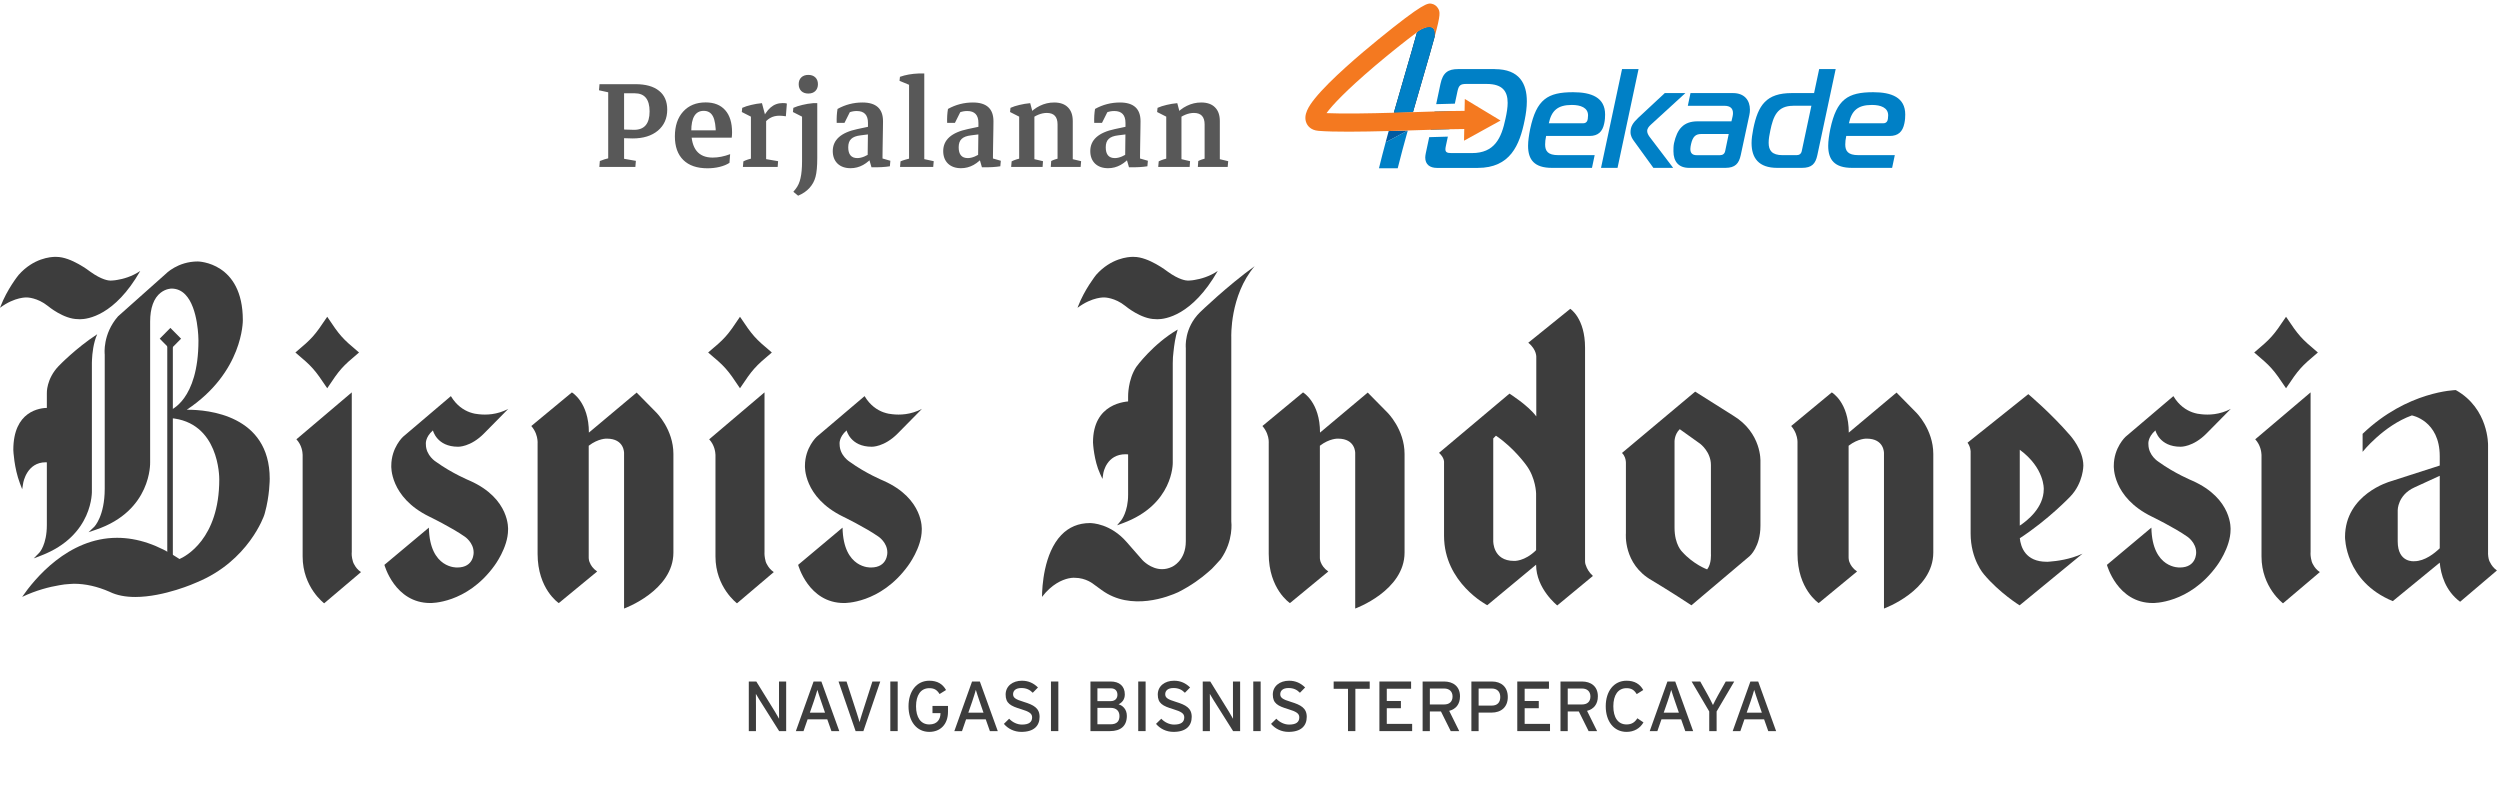 <svg width="292" height="92" viewBox="0 0 292 92" fill="none" xmlns="http://www.w3.org/2000/svg">
<path d="M73.889 16.17C73.238 16.17 72.541 16.131 71.799 16.053L71.946 15.047C72.681 15.125 73.388 15.164 74.065 15.164C75.269 15.164 75.872 14.448 75.872 13.016C75.872 11.603 75.295 10.896 74.143 10.896H71.799V9.832H74.231C75.422 9.832 76.337 10.089 76.975 10.604C77.613 11.111 77.932 11.844 77.932 12.801C77.932 13.829 77.567 14.65 76.838 15.262C76.109 15.867 75.126 16.17 73.889 16.17ZM71.038 19.354V9.969H72.893V19.354H71.038ZM70.002 19.5L70.061 18.807C70.387 18.67 70.797 18.543 71.291 18.426L71.038 19.236V17.82H72.893V19.236L72.639 18.504L74.27 18.787L74.211 19.5H70.002ZM73.938 9.832L73.879 10.525C73.554 10.662 73.144 10.789 72.649 10.906L72.893 10.096V11.512H71.038V10.096L71.262 10.828L69.963 10.545L70.022 9.832H73.938ZM82.634 19.656C81.41 19.656 80.469 19.334 79.812 18.689C79.154 18.045 78.826 17.124 78.826 15.926C78.826 14.708 79.148 13.745 79.792 13.035C80.443 12.319 81.319 11.961 82.419 11.961C83.409 11.961 84.171 12.264 84.704 12.869C85.238 13.468 85.505 14.331 85.505 15.457C85.505 15.555 85.502 15.662 85.495 15.779C85.489 15.89 85.479 15.991 85.466 16.082L83.611 15.721C83.611 14.738 83.5 14.031 83.279 13.602C83.057 13.165 82.696 12.947 82.195 12.947C81.225 12.947 80.74 13.735 80.74 15.31C80.74 17.374 81.573 18.406 83.24 18.406C83.891 18.406 84.571 18.273 85.281 18.006L85.202 19.021C84.89 19.223 84.509 19.38 84.06 19.49C83.611 19.601 83.135 19.656 82.634 19.656ZM79.587 16.082V15.223H85.31L85.466 16.082H79.587ZM87.707 19.441V13.191L89.484 13.69V19.441H87.707ZM86.77 19.5L86.828 18.846C87.01 18.755 87.196 18.68 87.385 18.621C87.574 18.562 87.763 18.51 87.951 18.465L87.707 19.246V17.859H89.484V19.246L89.279 18.553L90.881 18.826L90.832 19.5H86.77ZM89.065 14.656L88.869 14.266C89.221 13.478 89.595 12.912 89.992 12.566C90.396 12.215 90.868 12.039 91.408 12.039C91.493 12.039 91.581 12.042 91.672 12.049C91.763 12.055 91.841 12.072 91.906 12.098L91.789 13.582C91.665 13.562 91.532 13.546 91.389 13.533C91.252 13.52 91.135 13.514 91.037 13.514C90.621 13.514 90.256 13.605 89.944 13.787C89.638 13.963 89.344 14.253 89.065 14.656ZM87.707 14.51V13.26L87.99 13.768L86.643 13.084L86.692 12.596C86.998 12.459 87.349 12.345 87.746 12.254C88.143 12.156 88.56 12.088 88.996 12.049L89.426 13.66L87.707 14.51ZM93.22 22.859L92.663 22.4L92.917 22.088C93.197 21.743 93.392 21.313 93.503 20.799C93.62 20.291 93.679 19.637 93.679 18.836V12.81L95.456 12.752V18.455C95.456 19.425 95.388 20.161 95.251 20.662C95.121 21.15 94.886 21.58 94.548 21.951C94.216 22.322 93.773 22.625 93.22 22.859ZM93.679 14.51V13.26L93.962 13.768L92.614 13.084L92.663 12.596C92.969 12.459 93.32 12.345 93.718 12.254C94.115 12.156 94.531 12.088 94.968 12.049H95.456V13.602L93.679 14.51ZM94.411 10.926C94.066 10.926 93.793 10.828 93.591 10.633C93.389 10.431 93.288 10.164 93.288 9.832C93.288 9.5 93.389 9.236 93.591 9.041C93.793 8.846 94.066 8.748 94.411 8.748C94.756 8.748 95.029 8.846 95.231 9.041C95.433 9.236 95.534 9.5 95.534 9.832C95.534 10.164 95.433 10.431 95.231 10.633C95.029 10.828 94.756 10.926 94.411 10.926ZM101.34 18.445C101.34 17.905 101.346 17.355 101.359 16.795C101.372 16.229 101.379 15.698 101.379 15.203V14.354C101.379 13.429 100.942 12.967 100.07 12.967C99.504 12.967 98.97 13.156 98.469 13.533L97.726 14.354C97.707 13.755 97.739 13.211 97.824 12.723C98.729 12.221 99.699 11.971 100.734 11.971C102.336 11.971 103.136 12.7 103.136 14.158C103.136 14.341 103.133 14.617 103.127 14.988C103.12 15.353 103.114 15.75 103.107 16.18C103.101 16.603 103.094 17 103.088 17.371C103.081 17.736 103.078 18.016 103.078 18.211L101.34 18.445ZM97.726 14.354L97.853 13.23L99.474 12.674L98.635 14.354H97.726ZM99.347 19.646C98.709 19.646 98.201 19.467 97.824 19.109C97.453 18.745 97.267 18.256 97.267 17.645C97.267 16.336 98.224 15.48 100.138 15.076L101.789 14.725L101.916 15.633L100.519 15.809C100.011 15.867 99.644 16.007 99.416 16.229C99.188 16.443 99.074 16.769 99.074 17.205C99.074 18.045 99.429 18.465 100.138 18.465C100.633 18.465 101.226 18.221 101.916 17.732L102.092 18.143C101.291 19.145 100.376 19.646 99.347 19.646ZM101.789 19.539L101.408 18.221L103.078 17.781V18.904L102.814 18.436L103.996 18.777L103.937 19.422C103.39 19.513 102.674 19.552 101.789 19.539ZM106.178 19.441V9.402L107.956 9.686V19.441H106.178ZM105.124 19.5L105.182 18.846C105.351 18.774 105.537 18.709 105.739 18.65C105.947 18.585 106.175 18.523 106.422 18.465L106.178 19.256V17.859H107.956V19.256L107.75 18.543L109.059 18.826L109 19.5H105.124ZM106.178 10.75V9.529L106.383 9.988L105.065 9.441L105.114 8.973C105.752 8.745 106.481 8.615 107.301 8.582H107.956V10.262L106.178 10.75ZM114.24 18.445C114.24 17.905 114.246 17.355 114.259 16.795C114.272 16.229 114.279 15.698 114.279 15.203V14.354C114.279 13.429 113.842 12.967 112.97 12.967C112.404 12.967 111.87 13.156 111.368 13.533L110.626 14.354C110.607 13.755 110.639 13.211 110.724 12.723C111.629 12.221 112.599 11.971 113.634 11.971C115.236 11.971 116.036 12.7 116.036 14.158C116.036 14.341 116.033 14.617 116.027 14.988C116.02 15.353 116.014 15.75 116.007 16.18C116.001 16.603 115.994 17 115.988 17.371C115.981 17.736 115.978 18.016 115.978 18.211L114.24 18.445ZM110.626 14.354L110.753 13.23L112.374 12.674L111.534 14.354H110.626ZM112.247 19.646C111.609 19.646 111.102 19.467 110.724 19.109C110.353 18.745 110.167 18.256 110.167 17.645C110.167 16.336 111.124 15.48 113.038 15.076L114.689 14.725L114.816 15.633L113.419 15.809C112.911 15.867 112.544 16.007 112.316 16.229C112.088 16.443 111.974 16.769 111.974 17.205C111.974 18.045 112.329 18.465 113.038 18.465C113.533 18.465 114.126 18.221 114.816 17.732L114.992 18.143C114.191 19.145 113.276 19.646 112.247 19.646ZM114.689 19.539L114.308 18.221L115.978 17.781V18.904L115.714 18.436L116.896 18.777L116.837 19.422C116.29 19.513 115.574 19.552 114.689 19.539ZM123.522 19.441V14.529C123.522 13.637 123.105 13.191 122.272 13.191C121.621 13.191 120.95 13.465 120.26 14.012L120.065 13.465C120.462 12.983 120.924 12.615 121.451 12.361C121.979 12.101 122.535 11.971 123.121 11.971C123.824 11.971 124.361 12.159 124.733 12.537C125.11 12.908 125.299 13.442 125.299 14.139V19.441H123.522ZM119.039 19.441V12.898L120.817 13.309V19.441H119.039ZM118.102 19.5L118.16 18.846C118.343 18.755 118.528 18.68 118.717 18.621C118.906 18.562 119.095 18.51 119.283 18.465L119.039 19.256V17.859H120.817V19.256L120.611 18.543L121.822 18.826L121.774 19.5H118.102ZM122.731 19.5L122.779 18.807C122.916 18.735 123.066 18.673 123.229 18.621C123.391 18.562 123.567 18.51 123.756 18.465L123.522 19.256V17.859H125.299V19.256L125.084 18.543L126.275 18.826L126.217 19.5H122.731ZM119.039 14.51V13.26L119.322 13.768L117.975 13.084L118.024 12.596C118.33 12.459 118.681 12.345 119.078 12.254C119.475 12.156 119.892 12.088 120.328 12.049L120.758 13.66L119.039 14.51ZM131.417 18.445C131.417 17.905 131.423 17.355 131.436 16.795C131.449 16.229 131.456 15.698 131.456 15.203V14.354C131.456 13.429 131.02 12.967 130.147 12.967C129.581 12.967 129.047 13.156 128.546 13.533L127.804 14.354C127.784 13.755 127.817 13.211 127.901 12.723C128.806 12.221 129.776 11.971 130.811 11.971C132.413 11.971 133.214 12.7 133.214 14.158C133.214 14.341 133.211 14.617 133.204 14.988C133.197 15.353 133.191 15.75 133.184 16.18C133.178 16.603 133.171 17 133.165 17.371C133.158 17.736 133.155 18.016 133.155 18.211L131.417 18.445ZM127.804 14.354L127.931 13.23L129.552 12.674L128.712 14.354H127.804ZM129.425 19.646C128.787 19.646 128.279 19.467 127.901 19.109C127.53 18.745 127.345 18.256 127.345 17.645C127.345 16.336 128.302 15.48 130.216 15.076L131.866 14.725L131.993 15.633L130.597 15.809C130.089 15.867 129.721 16.007 129.493 16.229C129.265 16.443 129.151 16.769 129.151 17.205C129.151 18.045 129.506 18.465 130.216 18.465C130.711 18.465 131.303 18.221 131.993 17.732L132.169 18.143C131.368 19.145 130.453 19.646 129.425 19.646ZM131.866 19.539L131.485 18.221L133.155 17.781V18.904L132.892 18.436L134.073 18.777L134.015 19.422C133.468 19.513 132.752 19.552 131.866 19.539ZM140.699 19.441V14.529C140.699 13.637 140.282 13.191 139.449 13.191C138.798 13.191 138.127 13.465 137.437 14.012L137.242 13.465C137.639 12.983 138.101 12.615 138.629 12.361C139.156 12.101 139.713 11.971 140.299 11.971C141.002 11.971 141.539 12.159 141.91 12.537C142.287 12.908 142.476 13.442 142.476 14.139V19.441H140.699ZM136.217 19.441V12.898L137.994 13.309V19.441H136.217ZM135.279 19.5L135.338 18.846C135.52 18.755 135.705 18.68 135.894 18.621C136.083 18.562 136.272 18.51 136.461 18.465L136.217 19.256V17.859H137.994V19.256L137.789 18.543L139 18.826L138.951 19.5H135.279ZM139.908 19.5L139.957 18.807C140.093 18.735 140.243 18.673 140.406 18.621C140.569 18.562 140.745 18.51 140.933 18.465L140.699 19.256V17.859H142.476V19.256L142.261 18.543L143.453 18.826L143.394 19.5H139.908ZM136.217 14.51V13.26L136.5 13.768L135.152 13.084L135.201 12.596C135.507 12.459 135.858 12.345 136.256 12.254C136.653 12.156 137.069 12.088 137.506 12.049L137.935 13.66L136.217 14.51Z" fill="#585858"/>
<g clip-path="url(#clip0_1853_8637)">
<path d="M167.562 13.021L167.107 15.161C167.893 15.136 168.626 15.115 169.286 15.099L169.741 12.965C169.089 12.976 168.353 12.997 167.562 13.021ZM174.591 8.07H170.289C169.137 8.07 168.524 8.481 168.246 9.802L167.746 12.166C168.546 12.142 169.281 12.123 169.925 12.107L170.241 10.628C170.388 9.968 170.589 9.805 171.249 9.805H173.637C175.516 9.805 176.094 10.677 176.094 12.013C176.094 12.559 175.995 13.166 175.845 13.842C175.369 16.15 174.559 17.88 171.923 17.88H169.532C169.022 17.88 168.824 17.781 168.824 17.436C168.824 17.337 168.843 17.203 168.875 17.056L169.11 15.957C168.447 15.976 167.714 15.997 166.931 16.021L166.535 17.882C166.5 18.062 166.468 18.246 166.468 18.393C166.468 19.217 167.014 19.612 167.835 19.612H172.599C176.388 19.612 177.495 16.976 178.086 14.008C178.233 13.284 178.335 12.543 178.335 11.832C178.335 9.805 177.495 8.075 174.594 8.075L174.591 8.07Z" fill="#0080C6"/>
<path d="M181.265 19.607C179.204 19.607 178.479 18.65 178.479 17.035C178.479 16.457 178.578 15.8 178.725 15.056C179.466 11.596 180.768 10.77 183.736 10.77C185.877 10.77 187.476 11.38 187.476 13.374C187.476 13.687 187.46 14.016 187.377 14.396C187.18 15.385 186.653 15.88 185.663 15.88H180.586C180.503 16.259 180.471 16.588 180.471 16.885C180.471 17.645 180.8 18.12 181.987 18.12H186.257L185.944 19.604H181.262L181.265 19.607ZM184.909 14.399C185.289 14.399 185.42 14.134 185.452 13.888C185.468 13.757 185.484 13.591 185.484 13.476C185.484 12.57 184.61 12.257 183.589 12.257C181.942 12.257 181.214 12.917 180.901 14.399H184.907H184.909Z" fill="#0080C6"/>
<path d="M187 19.607L189.455 8.07H191.383L188.928 19.607H187ZM193.115 19.607L190.824 16.441C190.658 16.211 190.444 15.88 190.444 15.436C190.444 14.794 190.709 14.364 191.335 13.77L194.45 10.869H196.856L192.819 14.562C192.589 14.775 192.391 15.005 192.391 15.302C192.391 15.532 192.506 15.746 192.656 15.963L195.423 19.604H193.115V19.607Z" fill="#0080C6"/>
<path d="M202.412 10.872C203.781 10.872 204.391 11.746 204.391 12.8C204.391 13.013 204.375 13.227 204.324 13.441L203.318 18.123C203.105 19.096 202.677 19.607 201.522 19.607H197.286C196.083 19.607 195.458 18.898 195.458 17.663C195.458 17.382 195.458 17.053 195.524 16.725C195.888 15.078 196.629 14.171 198.278 14.171H202.233L202.364 13.61C202.396 13.463 202.412 13.329 202.412 13.214C202.412 12.652 202.083 12.356 201.407 12.356H197.137L197.45 10.872H202.409H202.412ZM198.704 15.652C198.043 15.652 197.714 15.965 197.516 16.824C197.468 17.021 197.433 17.251 197.433 17.401C197.433 17.88 197.663 18.126 198.174 18.126H200.893C201.222 18.126 201.439 17.96 201.503 17.631L201.915 15.652H198.701H198.704Z" fill="#0080C6"/>
<path d="M212.265 18.123C212.051 19.128 211.623 19.607 210.468 19.607H207.583C205.407 19.607 204.583 18.455 204.583 16.706C204.583 16.195 204.666 15.65 204.781 15.059C205.342 12.257 206.313 10.872 209.281 10.872H211.885L212.479 8.07H214.407L212.265 18.123ZM209.447 12.356C207.583 12.356 207.123 13.575 206.776 15.225C206.661 15.751 206.578 16.246 206.578 16.674C206.578 17.564 206.957 18.123 208.209 18.123H209.84C210.169 18.123 210.385 17.957 210.449 17.628L211.57 12.353H209.444L209.447 12.356Z" fill="#0080C6"/>
<path d="M216.321 19.607C214.26 19.607 213.535 18.65 213.535 17.035C213.535 16.457 213.634 15.8 213.781 15.056C214.522 11.596 215.824 10.77 218.792 10.77C220.934 10.77 222.532 11.38 222.532 13.374C222.532 13.687 222.516 14.016 222.434 14.396C222.236 15.385 221.709 15.88 220.72 15.88H215.642C215.559 16.259 215.527 16.588 215.527 16.885C215.527 17.645 215.856 18.12 217.043 18.12H221.313L221 19.604H216.319L216.321 19.607ZM219.963 14.399C220.343 14.399 220.474 14.134 220.506 13.888C220.522 13.757 220.538 13.591 220.538 13.476C220.538 12.57 219.663 12.257 218.642 12.257C216.995 12.257 216.268 12.917 215.955 14.399H219.96H219.963Z" fill="#0080C6"/>
<path d="M165.506 3.765C165.134 5.131 164.61 6.93 164.121 8.604C163.696 10.056 163.244 11.604 162.803 13.163L165.033 13.096C165.415 11.762 165.8 10.447 166.161 9.201C166.808 6.989 167.26 5.42 167.567 4.286C167.837 2.385 165.939 3.377 165.506 3.765Z" fill="#231F20"/>
<path d="M165.506 3.765C165.134 5.131 164.61 6.93 164.121 8.604C163.696 10.056 163.244 11.604 162.803 13.163L165.033 13.096C165.415 11.762 165.8 10.447 166.161 9.201C166.808 6.989 167.26 5.42 167.567 4.286C167.837 2.385 165.939 3.377 165.506 3.765Z" fill="#0080C6"/>
<path d="M164.426 15.246L161.845 16.615C161.565 17.658 161.3 18.679 161.062 19.655H163.252C163.602 18.254 164.003 16.757 164.428 15.246H164.426Z" fill="#0080C6"/>
<path d="M164.425 15.246L161.845 16.615L161.853 16.58L162.198 15.307L164.425 15.246Z" fill="#005AA1"/>
<path d="M170.998 16.436L171.025 15.069C170.535 15.069 169.95 15.08 169.292 15.096C168.631 15.112 167.896 15.134 167.113 15.158C166.717 15.168 166.311 15.182 165.891 15.195C165.41 15.211 164.92 15.227 164.428 15.241L162.201 15.305C158.958 15.39 155.843 15.431 153.998 15.283C153.083 15.209 152.722 14.679 152.591 14.369C152.185 13.425 152.864 12.388 153.581 11.497C155.34 9.315 158.974 6.243 160.984 4.607C166.316 0.265 166.776 0.353 167.22 0.438C167.522 0.497 167.789 0.684 167.952 0.952C168.214 1.382 168.281 1.666 167.567 4.289C167.837 2.388 165.939 3.38 165.506 3.767C164.236 4.717 162.468 6.107 160.615 7.679C157.217 10.567 155.583 12.318 154.936 13.214C156.894 13.302 159.88 13.249 162.803 13.166L165.033 13.099H165.051C165.311 13.091 165.57 13.083 165.821 13.075C166.423 13.056 167.008 13.037 167.562 13.021C168.356 12.997 169.089 12.979 169.741 12.965C170.23 12.954 170.674 12.947 171.062 12.947L171.089 11.559L175.265 14.08L170.992 16.436H170.998Z" fill="#F47920"/>
</g>
<g clip-path="url(#clip1_1853_8637)">
<path d="M41.935 41.172C39.948 42.841 39.701 43.121 38.22 45.349C36.73 43.121 36.486 42.841 34.501 41.172C36.486 39.504 36.73 39.227 38.22 36.999C39.705 39.227 39.948 39.504 41.935 41.172Z" fill="#3D3D3D"/>
<path d="M42.165 66.821C41.79 66.57 41.546 66.257 41.382 65.944C41.25 65.745 41.179 65.472 41.13 65.217C41.044 64.782 41.087 64.451 41.087 64.451V45.829L34.619 51.311C35.251 51.982 35.341 52.806 35.348 53.125C35.354 53.209 35.348 53.264 35.348 53.264V65.002C35.348 68.598 37.863 70.467 37.863 70.467L42.165 66.821Z" fill="#3D3D3D"/>
<path d="M90.149 41.172C88.169 42.841 87.919 43.121 86.431 45.349C84.949 43.121 84.7 42.841 82.712 41.172C84.7 39.504 84.949 39.227 86.431 36.999C87.919 39.227 88.169 39.504 90.149 41.172Z" fill="#3D3D3D"/>
<path d="M90.378 66.821C90.009 66.57 89.761 66.257 89.597 65.944C89.464 65.745 89.386 65.472 89.348 65.217C89.266 64.782 89.295 64.451 89.295 64.451V45.829L82.832 51.311C83.461 51.982 83.555 52.806 83.567 53.125C83.57 53.209 83.567 53.264 83.567 53.264V65.002C83.567 68.598 86.081 70.467 86.081 70.467L90.378 66.821Z" fill="#3D3D3D"/>
<path d="M50.566 50.271C50.566 50.271 51.006 52.179 53.501 52.179C53.501 52.179 54.957 52.234 56.539 50.622L59.365 47.759C58.05 48.45 56.773 48.482 55.916 48.382C55.671 48.363 55.316 48.312 54.9 48.164C54.878 48.157 54.86 48.152 54.86 48.152H54.864C54.161 47.895 53.321 47.368 52.663 46.267L47.076 51.014C47.076 51.014 45.702 52.272 45.702 54.4C45.702 54.4 45.482 58.069 50.146 60.342C50.146 60.342 52.734 61.592 54.297 62.688C54.297 62.688 55.32 63.37 55.32 64.524C55.32 64.524 55.395 66.284 53.41 66.284C53.41 66.284 50.183 66.469 50.093 61.627L44.898 65.975C44.898 65.975 46.104 70.433 50.255 70.433C50.255 70.433 54.485 70.553 57.726 66.102C57.726 66.102 59.342 63.976 59.342 61.871C59.342 61.871 59.619 58.251 54.875 56.148C54.875 56.148 52.807 55.3 50.928 53.94C50.928 53.94 49.742 53.226 49.742 51.887C49.742 51.887 49.619 51.096 50.566 50.271Z" fill="#3D3D3D"/>
<path d="M98.883 50.271C98.883 50.271 99.322 52.179 101.817 52.179C101.817 52.179 103.273 52.234 104.862 50.622L107.683 47.759C106.366 48.45 105.09 48.482 104.236 48.382C103.988 48.363 103.633 48.312 103.219 48.164C103.196 48.157 103.178 48.152 103.178 48.152C102.479 47.895 101.637 47.368 100.983 46.267L95.392 51.014C95.392 51.014 94.018 52.272 94.018 54.4C94.018 54.4 93.798 58.069 98.469 60.342C98.469 60.342 101.051 61.592 102.62 62.688C102.62 62.688 103.641 63.37 103.641 64.524C103.641 64.524 103.711 66.284 101.725 66.284C101.725 66.284 98.499 66.469 98.409 61.627L93.223 65.975C93.223 65.975 94.421 70.433 98.572 70.433C98.572 70.433 102.798 70.553 106.042 66.102C106.042 66.102 107.662 63.976 107.662 61.871C107.662 61.871 107.936 58.251 103.188 56.148C103.188 56.148 101.123 55.3 99.25 53.94C99.25 53.94 98.067 53.226 98.067 51.887C98.067 51.887 97.937 51.096 98.883 50.271Z" fill="#3D3D3D"/>
<path d="M6.077 47.662C6.077 47.662 5.895 47.636 5.615 47.636C4.663 47.636 1.556 47.99 1.556 52.554C1.559 52.636 1.642 54.642 2.327 56.453L2.591 57.142L2.71 56.417C2.727 56.318 3.141 53.995 5.341 53.995C5.531 53.995 5.733 54.013 5.94 54.047L6.168 54.087L6.254 47.688L6.077 47.662Z" fill="#3D3D3D"/>
<path d="M21.15 39.559L19.9 40.818L18.655 39.559L19.9 38.298L21.15 39.559Z" fill="#3D3D3D"/>
<path d="M19.537 65.98V40.069H20.188V65.98H19.537Z" fill="#3D3D3D"/>
<path d="M76.654 48.181L74.359 45.852L68.782 50.529C68.782 46.972 66.797 45.833 66.797 45.833L62.056 49.758C62.577 50.356 62.731 50.99 62.775 51.375C62.809 51.579 62.791 51.748 62.791 51.748V64.684C62.791 68.819 65.266 70.442 65.266 70.442L69.748 66.751C69.246 66.403 69.002 66.014 68.883 65.702C68.801 65.533 68.772 65.343 68.766 65.229C68.762 65.165 68.762 65.123 68.762 65.123V52.063C69.903 51.184 70.876 51.233 70.876 51.233C72.942 51.233 72.891 52.922 72.891 52.922V71.078C72.891 71.078 78.654 68.997 78.654 64.536V53.023C78.654 50.143 76.654 48.181 76.654 48.181Z" fill="#3D3D3D"/>
<path d="M10.732 42.358C10.732 42.358 10.732 42.241 10.744 42.046C10.744 42.028 10.747 42.007 10.747 41.99C10.772 41.359 10.897 40.048 11.354 39.038C8.849 40.67 6.865 42.735 6.846 42.758C5.407 44.26 5.465 45.907 5.472 45.967V61.32C5.472 63.615 4.609 64.542 4.591 64.556L3.938 65.22L4.807 64.888C10.946 62.532 10.736 57.344 10.732 57.305V42.358Z" fill="#3D3D3D"/>
<path d="M21.952 47.859H21.81C28.427 43.471 28.363 37.453 28.363 37.393C28.363 30.617 23.154 30.539 23.098 30.539C20.759 30.539 19.366 31.975 19.32 32.023L13.781 36.953C11.97 39.044 12.224 41.33 12.232 41.401V57.075C12.232 60.307 11.014 61.523 11.006 61.531L10.345 62.161L11.203 61.869C17.731 59.661 17.536 54.05 17.536 54.003V37.574C17.536 35.981 17.961 34.813 18.767 34.188C19.382 33.711 20.005 33.706 20.033 33.706C20.648 33.706 21.186 33.937 21.63 34.388C23.184 35.964 23.18 39.723 23.18 39.763C23.18 46.798 19.854 47.928 19.822 47.94L19.68 47.981V48.815L19.867 48.829C25.611 49.27 25.611 55.723 25.611 55.998C25.611 63 21.615 65.011 20.966 65.294C18.513 63.648 16.062 62.816 13.673 62.816C7.939 62.816 4.006 67.648 2.588 69.717C4.252 68.926 5.805 68.544 6.922 68.357C7.321 68.277 7.721 68.233 8.126 68.212C8.446 68.185 8.63 68.183 8.63 68.183C9.985 68.183 11.384 68.502 12.801 69.122L12.849 69.146C13.653 69.532 14.644 69.727 15.796 69.727C19.169 69.727 22.82 68.096 22.964 68.027C29.051 65.529 30.852 60.209 30.867 60.149C30.912 60.009 30.936 59.924 30.936 59.916C31.497 57.917 31.503 56.001 31.503 55.923C31.503 48.442 24.198 47.859 21.952 47.859Z" fill="#3D3D3D"/>
<path d="M13.693 32.693C13.511 32.73 13.318 32.751 13.123 32.762C13.034 32.77 12.974 32.77 12.974 32.77C12.974 32.77 12.94 32.774 12.902 32.774C12.688 32.774 11.889 32.699 10.545 31.733C10.455 31.665 8.306 30.005 6.597 30.005C6.597 30.005 6.558 30 6.485 30C5.908 30 3.91 30.152 2.176 32.111C2.116 32.179 0.815 33.812 0.055 35.812L0 35.95C1.763 34.636 3.165 34.743 3.165 34.743C3.165 34.743 4.362 34.755 5.585 35.733C5.658 35.795 7.441 37.274 9.102 37.274C9.102 37.274 9.183 37.288 9.334 37.288C10.234 37.288 13.392 36.874 16.383 31.647C15.4 32.313 14.363 32.586 13.693 32.693Z" fill="#3D3D3D"/>
<path d="M270.727 41.172C268.746 42.841 268.498 43.121 267.01 45.349C265.522 43.121 265.27 42.841 263.291 41.172C265.27 39.504 265.522 39.227 267.01 36.999C268.498 39.227 268.746 39.504 270.727 41.172Z" fill="#3D3D3D"/>
<path d="M270.957 66.821C270.584 66.57 270.335 66.257 270.173 65.944C270.042 65.745 269.963 65.472 269.924 65.217C269.84 64.782 269.877 64.451 269.877 64.451V45.829L263.41 51.311C264.036 51.982 264.131 52.806 264.144 53.125C264.147 53.209 264.144 53.264 264.144 53.264V65.002C264.144 68.598 266.656 70.467 266.656 70.467L270.957 66.821Z" fill="#3D3D3D"/>
<path d="M251.754 50.271C251.754 50.271 252.193 52.179 254.686 52.179C254.686 52.179 256.145 52.234 257.728 50.622L260.554 47.759C259.241 48.45 257.962 48.482 257.105 48.382C256.862 48.363 256.502 48.312 256.085 48.164C256.068 48.157 256.051 48.152 256.051 48.152C255.352 47.895 254.508 47.368 253.851 46.267L248.266 51.014C248.266 51.014 246.892 52.272 246.892 54.4C246.892 54.4 246.673 58.069 251.337 60.342C251.337 60.342 253.925 61.592 255.488 62.688C255.488 62.688 256.511 63.37 256.511 64.524C256.511 64.524 256.587 66.284 254.601 66.284C254.601 66.284 251.372 66.469 251.282 61.627L246.089 65.975C246.089 65.975 247.289 70.432 251.444 70.432C251.444 70.432 255.672 70.552 258.916 66.101C258.916 66.101 260.53 63.976 260.53 61.87C260.53 61.87 260.808 58.251 256.064 56.148C256.064 56.148 253.997 55.3 252.12 53.939C252.12 53.939 250.934 53.226 250.934 51.887C250.934 51.887 250.807 51.096 251.754 50.271Z" fill="#3D3D3D"/>
<path d="M185.242 66.067C185.124 65.819 185.134 65.55 185.134 65.55V40.607C185.134 37.159 183.407 36.071 183.407 36.071L178.502 40.032C179.538 40.863 179.438 41.766 179.438 41.766V48.638C178.517 47.368 176.305 45.975 176.305 45.975L168.077 52.893C168.746 53.493 168.664 54.032 168.664 54.032V62.581C168.664 68.084 173.712 70.689 173.712 70.689L179.416 65.956C179.416 68.769 181.889 70.715 181.889 70.715L186.053 67.27C185.579 66.838 185.351 66.397 185.242 66.067ZM176.837 65.514C174.35 65.514 174.411 63.19 174.411 63.19V51.208L174.725 50.889C176.837 52.31 178.271 54.34 178.271 54.34C179.387 55.831 179.416 57.64 179.416 57.64V64.259C178.065 65.598 176.837 65.514 176.837 65.514Z" fill="#3D3D3D"/>
<path d="M202.438 48.544L197.995 45.742L189.445 52.908C189.787 53.222 189.874 53.657 189.895 53.879V53.882C189.906 53.962 189.906 54.021 189.906 54.021V62.288C189.906 62.288 189.568 65.884 192.944 67.79C192.944 67.79 195.349 69.234 197.556 70.7L204.361 64.951C204.361 64.951 205.62 63.876 205.62 61.408V53.899C205.62 53.899 205.793 50.573 202.438 48.544ZM199.395 66.505C199.395 66.505 197.814 65.939 196.48 64.451C196.48 64.451 195.586 63.642 195.586 61.644V51.685C195.586 51.685 195.517 50.788 196.194 50.127L198.58 51.832C198.58 51.832 199.835 52.768 199.835 54.31V64.671C199.835 64.671 199.925 65.847 199.395 66.505Z" fill="#3D3D3D"/>
<path d="M290.851 65.703C290.756 65.556 290.675 65.336 290.63 65.011C290.591 64.753 290.605 64.579 290.605 64.579V51.979C290.605 51.979 290.696 47.723 286.837 45.561C286.837 45.561 281.174 45.658 275.953 50.672V52.774C275.953 52.774 278.379 49.718 281.706 48.52C281.706 48.52 284.962 49.106 284.962 53.286V54.375L279.184 56.234C279.184 56.234 273.899 57.702 273.899 62.727C273.899 62.727 273.863 67.9 279.477 70.212L284.962 65.718C285.089 67.087 285.611 69 287.341 70.287L291.64 66.632C291.242 66.346 291.002 66.014 290.851 65.703ZM284.962 64.04C284.385 64.597 283.227 65.55 281.991 65.55C281.991 65.55 280.053 65.774 280.053 63.242V59.596C280.053 59.596 280.031 57.836 281.999 56.933L284.962 55.572V64.04Z" fill="#3D3D3D"/>
<path d="M132.567 46.879L132.38 46.867C132.38 46.867 132.327 46.864 132.215 46.864C131.452 46.864 127.656 47.096 127.663 51.68C127.663 51.77 127.772 53.789 128.492 55.343L128.767 55.937L128.864 55.286C128.88 55.196 129.243 53.055 131.472 53.055C131.742 53.055 132.029 53.087 132.33 53.151L132.567 53.197V46.879Z" fill="#3D3D3D"/>
<path d="M162.047 48.181L159.752 45.852L154.178 50.529C154.178 46.972 152.193 45.833 152.193 45.833L147.451 49.758C147.974 50.356 148.132 50.99 148.176 51.375C148.199 51.579 148.187 51.748 148.187 51.748V64.684C148.187 68.819 150.665 70.442 150.665 70.442L155.144 66.751C154.645 66.403 154.402 66.014 154.277 65.702C154.199 65.533 154.175 65.343 154.164 65.229C154.161 65.165 154.161 65.123 154.161 65.123V52.063C155.306 51.184 156.277 51.233 156.277 51.233C158.339 51.233 158.288 52.922 158.288 52.922V71.078C158.288 71.078 164.053 68.997 164.053 64.536V53.023C164.053 50.143 162.047 48.181 162.047 48.181Z" fill="#3D3D3D"/>
<path d="M223.807 48.181L221.513 45.852L215.937 50.529C215.937 46.972 213.953 45.833 213.953 45.833L209.21 49.758C209.731 50.356 209.888 50.99 209.934 51.375C209.959 51.579 209.947 51.748 209.947 51.748V64.684C209.947 68.819 212.424 70.442 212.424 70.442L216.903 66.751C216.404 66.403 216.157 66.014 216.037 65.702C215.956 65.533 215.93 65.343 215.923 65.229C215.917 65.165 215.917 65.123 215.917 65.123V52.063C217.057 51.184 218.03 51.233 218.03 51.233C220.094 51.233 220.048 52.922 220.048 52.922V71.078C220.048 71.078 225.809 68.997 225.809 64.536V53.023C225.809 50.143 223.807 48.181 223.807 48.181Z" fill="#3D3D3D"/>
<path d="M239.056 65.614C236.567 65.614 236.023 63.889 235.913 62.863C239.246 60.7 241.809 57.997 241.809 57.997C243.339 56.399 243.335 54.387 243.335 54.387C243.335 52.565 241.803 50.867 241.803 50.867C239.568 48.273 236.907 46.037 236.907 46.037L229.808 51.706C230.054 52.038 230.132 52.39 230.155 52.6C230.179 52.706 230.169 52.787 230.169 52.787V62.312C230.169 65.359 231.724 67.083 231.724 67.083C233.544 69.257 235.89 70.704 235.89 70.704L243.237 64.671C241.762 65.348 240.18 65.54 239.458 65.592C239.208 65.626 239.056 65.614 239.056 65.614ZM235.909 52.531C238.838 54.691 238.71 57.135 238.71 57.135C238.71 59.318 236.752 60.838 235.909 61.394V52.531Z" fill="#3D3D3D"/>
<path d="M139.544 32.693C139.366 32.73 139.176 32.751 138.978 32.762C138.883 32.77 138.823 32.77 138.823 32.77C138.823 32.77 138.798 32.774 138.755 32.774C138.539 32.774 137.736 32.699 136.395 31.733C136.304 31.665 134.157 30.005 132.448 30.005C132.448 30.005 132.409 30 132.34 30C131.763 30 129.762 30.152 128.021 32.111C127.974 32.179 126.667 33.812 125.905 35.812L125.856 35.95C127.613 34.636 129.016 34.743 129.016 34.743C129.024 34.743 130.214 34.755 131.436 35.733C131.51 35.795 133.293 37.274 134.952 37.274C134.952 37.274 135.034 37.288 135.185 37.288C136.089 37.288 139.242 36.874 142.232 31.647C141.251 32.313 140.213 32.586 139.544 32.693Z" fill="#3D3D3D"/>
<path d="M136.978 42.41C136.978 41.929 137.01 41.495 137.062 41.111C137.14 40.33 137.284 39.334 137.554 38.493L137.54 38.498C134.648 40.192 132.732 42.828 132.71 42.865C131.724 44.384 131.763 46.276 131.763 46.354V57.79C131.763 59.778 130.962 60.772 130.951 60.781L130.471 61.357L131.171 61.099C137.062 58.923 136.98 54.091 136.978 54.041V42.41Z" fill="#3D3D3D"/>
<path d="M143.815 60.886V39.392C143.815 39.392 143.618 34.531 146.543 31.09C143.312 33.424 140.192 36.44 140.162 36.471C138.285 38.32 138.495 40.572 138.504 40.644V63.21C138.504 65.515 136.925 66.193 136.851 66.224C136.48 66.394 136.109 66.479 135.73 66.479C134.401 66.479 133.442 65.428 133.436 65.417L131.595 63.314C129.724 61.161 127.552 61.094 127.303 61.094C125.974 61.094 124.852 61.565 123.962 62.486C121.909 64.626 121.715 68.543 121.707 69.718C122.852 68.224 124.057 67.727 124.778 67.561C125.022 67.507 125.22 67.485 125.352 67.483C125.408 67.482 125.438 67.483 125.438 67.483C125.477 67.483 125.498 67.483 125.516 67.485C126.864 67.485 127.733 68.235 127.759 68.253L128.666 68.912C132.124 71.458 136.573 69.648 137.621 69.164C139.146 68.393 140.31 67.524 141.091 66.838C141.4 66.589 141.693 66.308 141.975 65.98L142.583 65.313C144.103 63.144 143.821 60.983 143.815 60.886Z" fill="#3D3D3D"/>
<path d="M91.004 85.393L88.715 81.76C88.575 81.544 88.379 81.197 88.288 81.048C88.288 81.263 88.296 82.066 88.296 82.388V85.393H87.459V79.6H88.337L90.52 83.133C90.668 83.373 90.914 83.804 90.996 83.953C90.996 83.737 90.988 82.91 90.988 82.587V79.6H91.825V85.393H91.004Z" fill="#3D3D3D"/>
<path d="M97.111 85.393L96.626 84.019H94.329L93.852 85.393H92.957L95.026 79.6H95.937L98.029 85.393H97.111ZM95.904 81.908C95.764 81.495 95.535 80.824 95.469 80.576C95.403 80.824 95.198 81.486 95.051 81.917L94.591 83.241H96.363L95.904 81.908Z" fill="#3D3D3D"/>
<path d="M100.845 85.393H99.934L97.94 79.6H98.875L100.073 83.29C100.18 83.63 100.344 84.143 100.394 84.35C100.443 84.143 100.607 83.622 100.714 83.282L101.895 79.6H102.815L100.845 85.393Z" fill="#3D3D3D"/>
<path d="M103.989 85.393V79.6H104.851V85.393H103.989Z" fill="#3D3D3D"/>
<path d="M108.544 85.484C107.059 85.484 106.115 84.251 106.115 82.496C106.115 80.742 107.059 79.508 108.544 79.508C109.48 79.508 110.104 79.889 110.497 80.593L109.742 81.064C109.447 80.593 109.135 80.378 108.544 80.378C107.543 80.378 106.993 81.197 106.993 82.496C106.993 83.795 107.543 84.615 108.544 84.615C109.48 84.615 109.849 83.994 109.849 83.315V83.291H108.914V82.455H110.727V83.125C110.727 84.615 109.824 85.484 108.544 85.484Z" fill="#3D3D3D"/>
<path d="M115.62 85.393L115.135 84.019H112.838L112.362 85.393H111.467L113.535 79.6H114.446L116.539 85.393H115.62ZM114.413 81.908C114.274 81.495 114.044 80.824 113.978 80.576C113.913 80.824 113.708 81.486 113.56 81.917L113.1 83.241H114.873L114.413 81.908Z" fill="#3D3D3D"/>
<path d="M119.297 85.484C118.46 85.484 117.738 85.12 117.253 84.549L117.869 83.945C118.254 84.366 118.821 84.631 119.362 84.631C120.167 84.631 120.552 84.35 120.552 83.787C120.552 83.34 120.216 83.117 119.256 82.827C118.041 82.463 117.458 82.157 117.458 81.123C117.458 80.121 118.296 79.508 119.355 79.508C120.134 79.508 120.725 79.798 121.234 80.295L120.626 80.915C120.265 80.543 119.855 80.361 119.289 80.361C118.616 80.361 118.328 80.692 118.328 81.081C118.328 81.486 118.591 81.685 119.584 81.983C120.717 82.331 121.423 82.695 121.423 83.729C121.423 84.772 120.766 85.484 119.297 85.484Z" fill="#3D3D3D"/>
<path d="M122.752 85.393V79.6H123.614V85.393H122.752Z" fill="#3D3D3D"/>
<path d="M129.647 85.393H127.365V79.6H129.729C130.73 79.6 131.378 80.129 131.378 81.106C131.378 81.694 131.066 82.058 130.648 82.264C131.099 82.389 131.616 82.811 131.616 83.613C131.616 84.788 130.902 85.393 129.647 85.393ZM129.721 80.394H128.178V81.892H129.721C130.287 81.892 130.516 81.536 130.516 81.156C130.516 80.725 130.295 80.394 129.721 80.394ZM129.737 82.678H128.178V84.598H129.712C130.475 84.598 130.754 84.209 130.754 83.638C130.755 83.043 130.385 82.678 129.737 82.678Z" fill="#3D3D3D"/>
<path d="M132.946 85.393V79.6H133.808V85.393H132.946Z" fill="#3D3D3D"/>
<path d="M137.066 85.484C136.229 85.484 135.507 85.12 135.022 84.549L135.638 83.945C136.024 84.366 136.59 84.631 137.132 84.631C137.936 84.631 138.322 84.35 138.322 83.787C138.322 83.34 137.985 83.117 137.025 82.827C135.811 82.463 135.228 82.157 135.228 81.123C135.228 80.121 136.065 79.508 137.124 79.508C137.904 79.508 138.494 79.798 139.004 80.295L138.396 80.915C138.035 80.543 137.625 80.361 137.058 80.361C136.385 80.361 136.098 80.692 136.098 81.081C136.098 81.486 136.361 81.685 137.354 81.983C138.486 82.331 139.192 82.695 139.192 83.729C139.192 84.772 138.535 85.484 137.066 85.484Z" fill="#3D3D3D"/>
<path d="M144.026 85.393L141.736 81.76C141.597 81.544 141.4 81.197 141.309 81.048C141.309 81.263 141.318 82.066 141.318 82.388V85.393H140.48V79.6H141.359L143.542 83.133C143.689 83.373 143.936 83.804 144.018 83.953C144.018 83.737 144.01 82.91 144.01 82.587V79.6H144.847V85.393H144.026Z" fill="#3D3D3D"/>
<path d="M146.382 85.393V79.6H147.244V85.393H146.382Z" fill="#3D3D3D"/>
<path d="M150.501 85.484C149.665 85.484 148.942 85.12 148.458 84.549L149.074 83.945C149.46 84.366 150.026 84.631 150.568 84.631C151.372 84.631 151.758 84.35 151.758 83.787C151.758 83.34 151.421 83.117 150.461 82.827C149.247 82.463 148.664 82.157 148.664 81.123C148.664 80.121 149.501 79.508 150.56 79.508C151.339 79.508 151.93 79.798 152.439 80.295L151.832 80.915C151.471 80.543 151.06 80.361 150.494 80.361C149.821 80.361 149.534 80.692 149.534 81.081C149.534 81.486 149.796 81.685 150.79 81.983C151.922 82.331 152.628 82.695 152.628 83.729C152.628 84.772 151.971 85.484 150.501 85.484Z" fill="#3D3D3D"/>
<path d="M158.307 80.452V85.393H157.446V80.452H155.771V79.6H159.982V80.452H158.307Z" fill="#3D3D3D"/>
<path d="M161.114 85.393V79.6H164.816V80.444H161.976V81.875H163.626V82.72H161.976V84.549H164.939V85.393H161.114Z" fill="#3D3D3D"/>
<path d="M169.265 83.026L170.438 85.393H169.445L168.304 83.1H167.007V85.393H166.162V79.6H168.682C169.683 79.6 170.528 80.138 170.528 81.329C170.528 82.256 170.044 82.827 169.265 83.026ZM168.682 80.419H167.007V82.28H168.682C169.256 82.28 169.658 81.983 169.658 81.354C169.658 80.75 169.265 80.419 168.682 80.419Z" fill="#3D3D3D"/>
<path d="M174.205 83.233H172.703V85.393H171.858V79.6H174.262C175.322 79.6 176.11 80.212 176.11 81.412C176.11 82.604 175.322 83.233 174.205 83.233ZM174.246 80.419H172.703V82.413H174.246C174.903 82.413 175.231 82.032 175.231 81.412C175.231 80.775 174.845 80.419 174.246 80.419Z" fill="#3D3D3D"/>
<path d="M177.218 85.393V79.6H180.919V80.444H178.079V81.875H179.729V82.72H178.079V84.549H181.042V85.393H177.218Z" fill="#3D3D3D"/>
<path d="M185.368 83.026L186.541 85.393H185.548L184.407 83.1H183.111V85.393H182.265V79.6H184.785C185.786 79.6 186.631 80.138 186.631 81.329C186.631 82.256 186.147 82.827 185.368 83.026ZM184.785 80.419H183.111V82.28H184.785C185.36 82.28 185.761 81.983 185.761 81.354C185.761 80.75 185.368 80.419 184.785 80.419Z" fill="#3D3D3D"/>
<path d="M189.98 85.484C188.494 85.484 187.55 84.251 187.55 82.496C187.55 80.742 188.494 79.508 189.98 79.508C190.915 79.508 191.539 79.889 191.933 80.593L191.169 81.073C190.874 80.601 190.571 80.378 189.98 80.378C188.979 80.378 188.437 81.197 188.437 82.496C188.437 83.795 188.978 84.615 189.98 84.615C190.579 84.615 190.948 84.367 191.243 83.895L191.957 84.375C191.547 85.087 190.85 85.484 189.98 85.484Z" fill="#3D3D3D"/>
<path d="M196.841 85.393L196.357 84.019H194.059L193.582 85.393H192.688L194.756 79.6H195.667L197.759 85.393H196.841ZM195.634 81.908C195.495 81.495 195.265 80.824 195.199 80.576C195.133 80.824 194.928 81.486 194.781 81.917L194.321 83.241H196.094L195.634 81.908Z" fill="#3D3D3D"/>
<path d="M200.501 83.1V85.393H199.639V83.1L197.579 79.6H198.589L199.483 81.197C199.68 81.553 199.975 82.132 200.074 82.347C200.172 82.132 200.459 81.577 200.665 81.205L201.567 79.6H202.56L200.501 83.1Z" fill="#3D3D3D"/>
<path d="M206.532 85.393L206.048 84.019H203.749L203.274 85.393H202.379L204.447 79.6H205.358L207.45 85.393H206.532ZM205.326 81.908C205.186 81.495 204.956 80.824 204.891 80.576C204.825 80.824 204.62 81.486 204.472 81.917L204.012 83.241H205.785L205.326 81.908Z" fill="#3D3D3D"/>
</g>
<defs>
<clipPath id="clip0_1853_8637">
<rect width="70.07" height="29" fill="white" transform="translate(152.465)"/>
</clipPath>
<clipPath id="clip1_1853_8637">
<rect width="292" height="62" fill="white" transform="translate(0 30)"/>
</clipPath>
</defs>
</svg>
